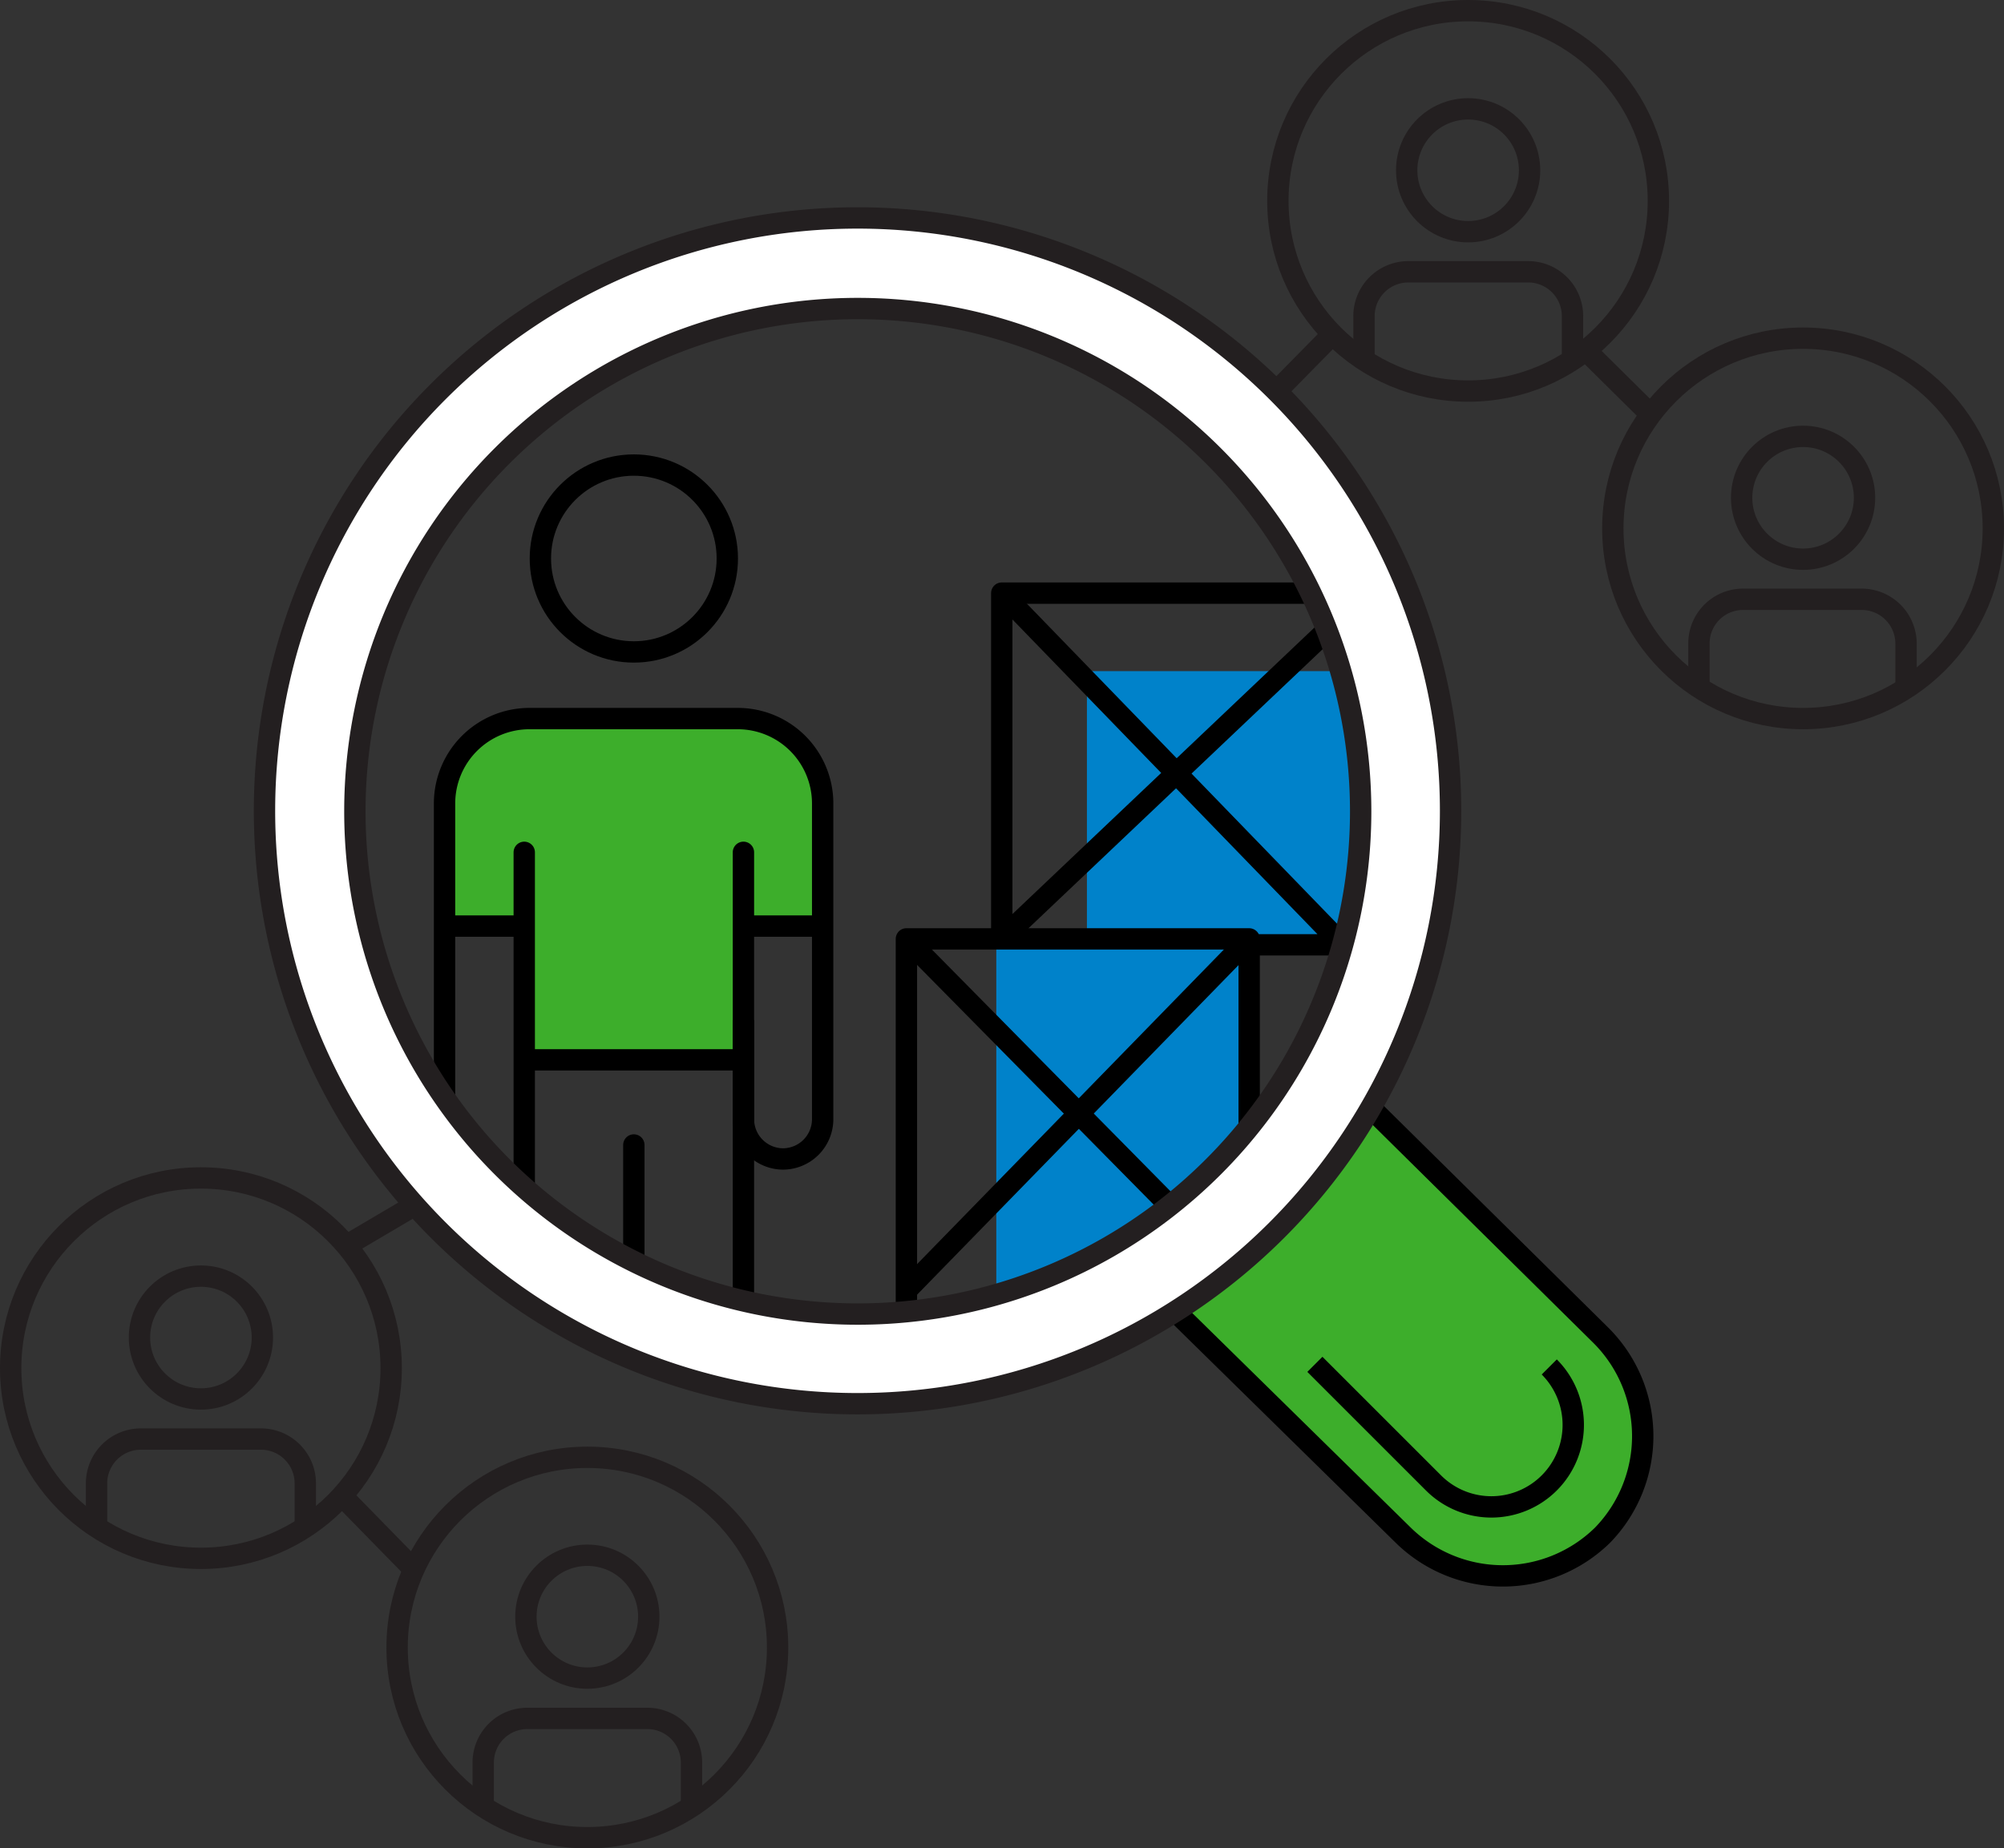 <?xml version="1.0" encoding="UTF-8"?> <svg xmlns="http://www.w3.org/2000/svg" viewBox="0 0 84.48 77.93"><rect x="0" y="0" width="84.48" height="77.93" fill="#333333" stroke="none"/><defs><style>.cls-1,.cls-3{fill:#3dae2b;}.cls-1,.cls-4,.cls-5{stroke:#000;}.cls-1,.cls-7,.cls-8,.cls-9{stroke-miterlimit:10;}.cls-1,.cls-4,.cls-5,.cls-7,.cls-8,.cls-9{stroke-width:0.9px;}.cls-2,.cls-9{fill:#0082ca;}.cls-4,.cls-5,.cls-6,.cls-8{fill:none;}.cls-4,.cls-5{stroke-linejoin:round;}.cls-5{stroke-linecap:round;}.cls-7{fill:#fff;}.cls-7,.cls-8,.cls-9{stroke:#231f20;}</style></defs><g id="Layer_2" data-name="Layer 2"><g id="Layer_1-2" data-name="Layer 1"><path class="cls-1" d="M67.56,64.73h0a6,6,0,0,1-8.41,0L49,54.76l8.36-8.46,10.12,10A6,6,0,0,1,67.56,64.73Z"></path><path class="cls-1" d="M65.31,57.64a3.46,3.46,0,0,1,0,4.89h0a3.45,3.45,0,0,1-4.88,0l-5-5"></path><path class="cls-2" d="M45.82,39.59H56.64a21.35,21.35,0,0,0,.46-2.25V31.08a20.24,20.24,0,0,0-.6-2.78H45.82Z"></path><path class="cls-3" d="M34.7,33.88a3.58,3.58,0,0,0-3.58-3.58H22.33a3.58,3.58,0,0,0-3.59,3.58v5.17H22.1v5.59l9.24,0V39.05H34.7Z"></path><circle class="cls-4" cx="26.72" cy="23.55" r="3.94"></circle><path class="cls-5" d="M31.34,35.94V47.19A1.68,1.68,0,0,0,33,48.87h0a1.68,1.68,0,0,0,1.68-1.68V33.88a3.58,3.58,0,0,0-3.58-3.58H22.33a3.58,3.58,0,0,0-3.59,3.58V46.31"></path><line class="cls-5" x1="22.1" y1="35.94" x2="22.1" y2="50.08"></line><line class="cls-4" x1="31.34" y1="39.05" x2="34.7" y2="39.05"></line><line class="cls-4" x1="18.74" y1="39.05" x2="22.1" y2="39.05"></line><line class="cls-4" x1="22.1" y1="44.69" x2="31.34" y2="44.69"></line><line class="cls-4" x1="31.34" y1="43.01" x2="31.34" y2="54.86"></line><line class="cls-5" x1="26.72" y1="48.28" x2="26.72" y2="53.13"></line><polyline class="cls-4" points="42.23 25.01 56.6 39.84 52.98 39.84"></polyline><polyline class="cls-4" points="55.94 26.58 42.23 39.59 42.23 25.01 55.26 25.01"></polyline><path class="cls-6" d="M52.66,47.5a21.1,21.1,0,0,0,4-7.91h-4Z"></path><path class="cls-6" d="M57.36,34.21a21.67,21.67,0,0,0-.26-3.13v6.26A21.43,21.43,0,0,0,57.36,34.21Z"></path><path class="cls-6" d="M45.82,39.59V28.3H56.5A21.23,21.23,0,1,0,42,54.58v-15Z"></path><path class="cls-6" d="M45.82,39.59V28.3H56.5A21.23,21.23,0,1,0,42,54.58v-15Z"></path><path class="cls-6" d="M52.66,47.5a21.1,21.1,0,0,0,4-7.91h-4Z"></path><path class="cls-6" d="M57.36,34.21a21.67,21.67,0,0,0-.26-3.13v6.26A21.43,21.43,0,0,0,57.36,34.21Z"></path><path class="cls-2" d="M52.66,47.5V39.59H42v15A21.16,21.16,0,0,0,52.66,47.5Z"></path><polyline class="cls-4" points="38.21 55.41 38.21 39.59 52.66 39.59 52.66 47.52"></polyline><line class="cls-4" x1="38.21" y1="39.59" x2="49.31" y2="50.84"></line><line class="cls-4" x1="52.66" y1="39.59" x2="38.21" y2="54.41"></line><path class="cls-7" d="M36.15,9.19a25,25,0,1,0,25,25A25,25,0,0,0,36.15,9.19Zm0,46.22a21.2,21.2,0,1,1,21.21-21.2A21.2,21.2,0,0,1,36.15,55.41Z"></path><circle class="cls-8" cx="8.47" cy="57.69" r="8.02"></circle><circle class="cls-8" cx="8.47" cy="56.4" r="2.59"></circle><path class="cls-8" d="M4.07,64.39V62.54a1.87,1.87,0,0,1,1.87-1.86H11a1.87,1.87,0,0,1,1.87,1.86v1.85"></path><circle class="cls-8" cx="24.76" cy="69.47" r="8.02"></circle><circle class="cls-8" cx="24.76" cy="68.17" r="2.59"></circle><path class="cls-8" d="M20.37,76.17V74.32a1.86,1.86,0,0,1,1.86-1.86h5.05a1.86,1.86,0,0,1,1.87,1.86v1.85"></path><circle class="cls-8" cx="76.01" cy="22.28" r="8.02"></circle><circle class="cls-8" cx="76.01" cy="20.99" r="2.59"></circle><path class="cls-8" d="M71.62,29V27.14a1.86,1.86,0,0,1,1.86-1.87h5a1.87,1.87,0,0,1,1.87,1.87V29"></path><circle class="cls-8" cx="61.89" cy="8.47" r="8.02"></circle><circle class="cls-8" cx="61.89" cy="7.18" r="2.59"></circle><path class="cls-8" d="M57.5,15.17V13.32a1.87,1.87,0,0,1,1.87-1.86h5.05a1.87,1.87,0,0,1,1.87,1.86v1.85"></path><line class="cls-9" x1="17.45" y1="50.84" x2="14.6" y2="52.52"></line><line class="cls-9" x1="14.41" y1="63.07" x2="17.45" y2="66.18"></line><line class="cls-8" x1="53.82" y1="16.49" x2="56.18" y2="14.09"></line><line class="cls-8" x1="66.85" y1="14.77" x2="69.59" y2="17.48"></line></g></g></svg> 